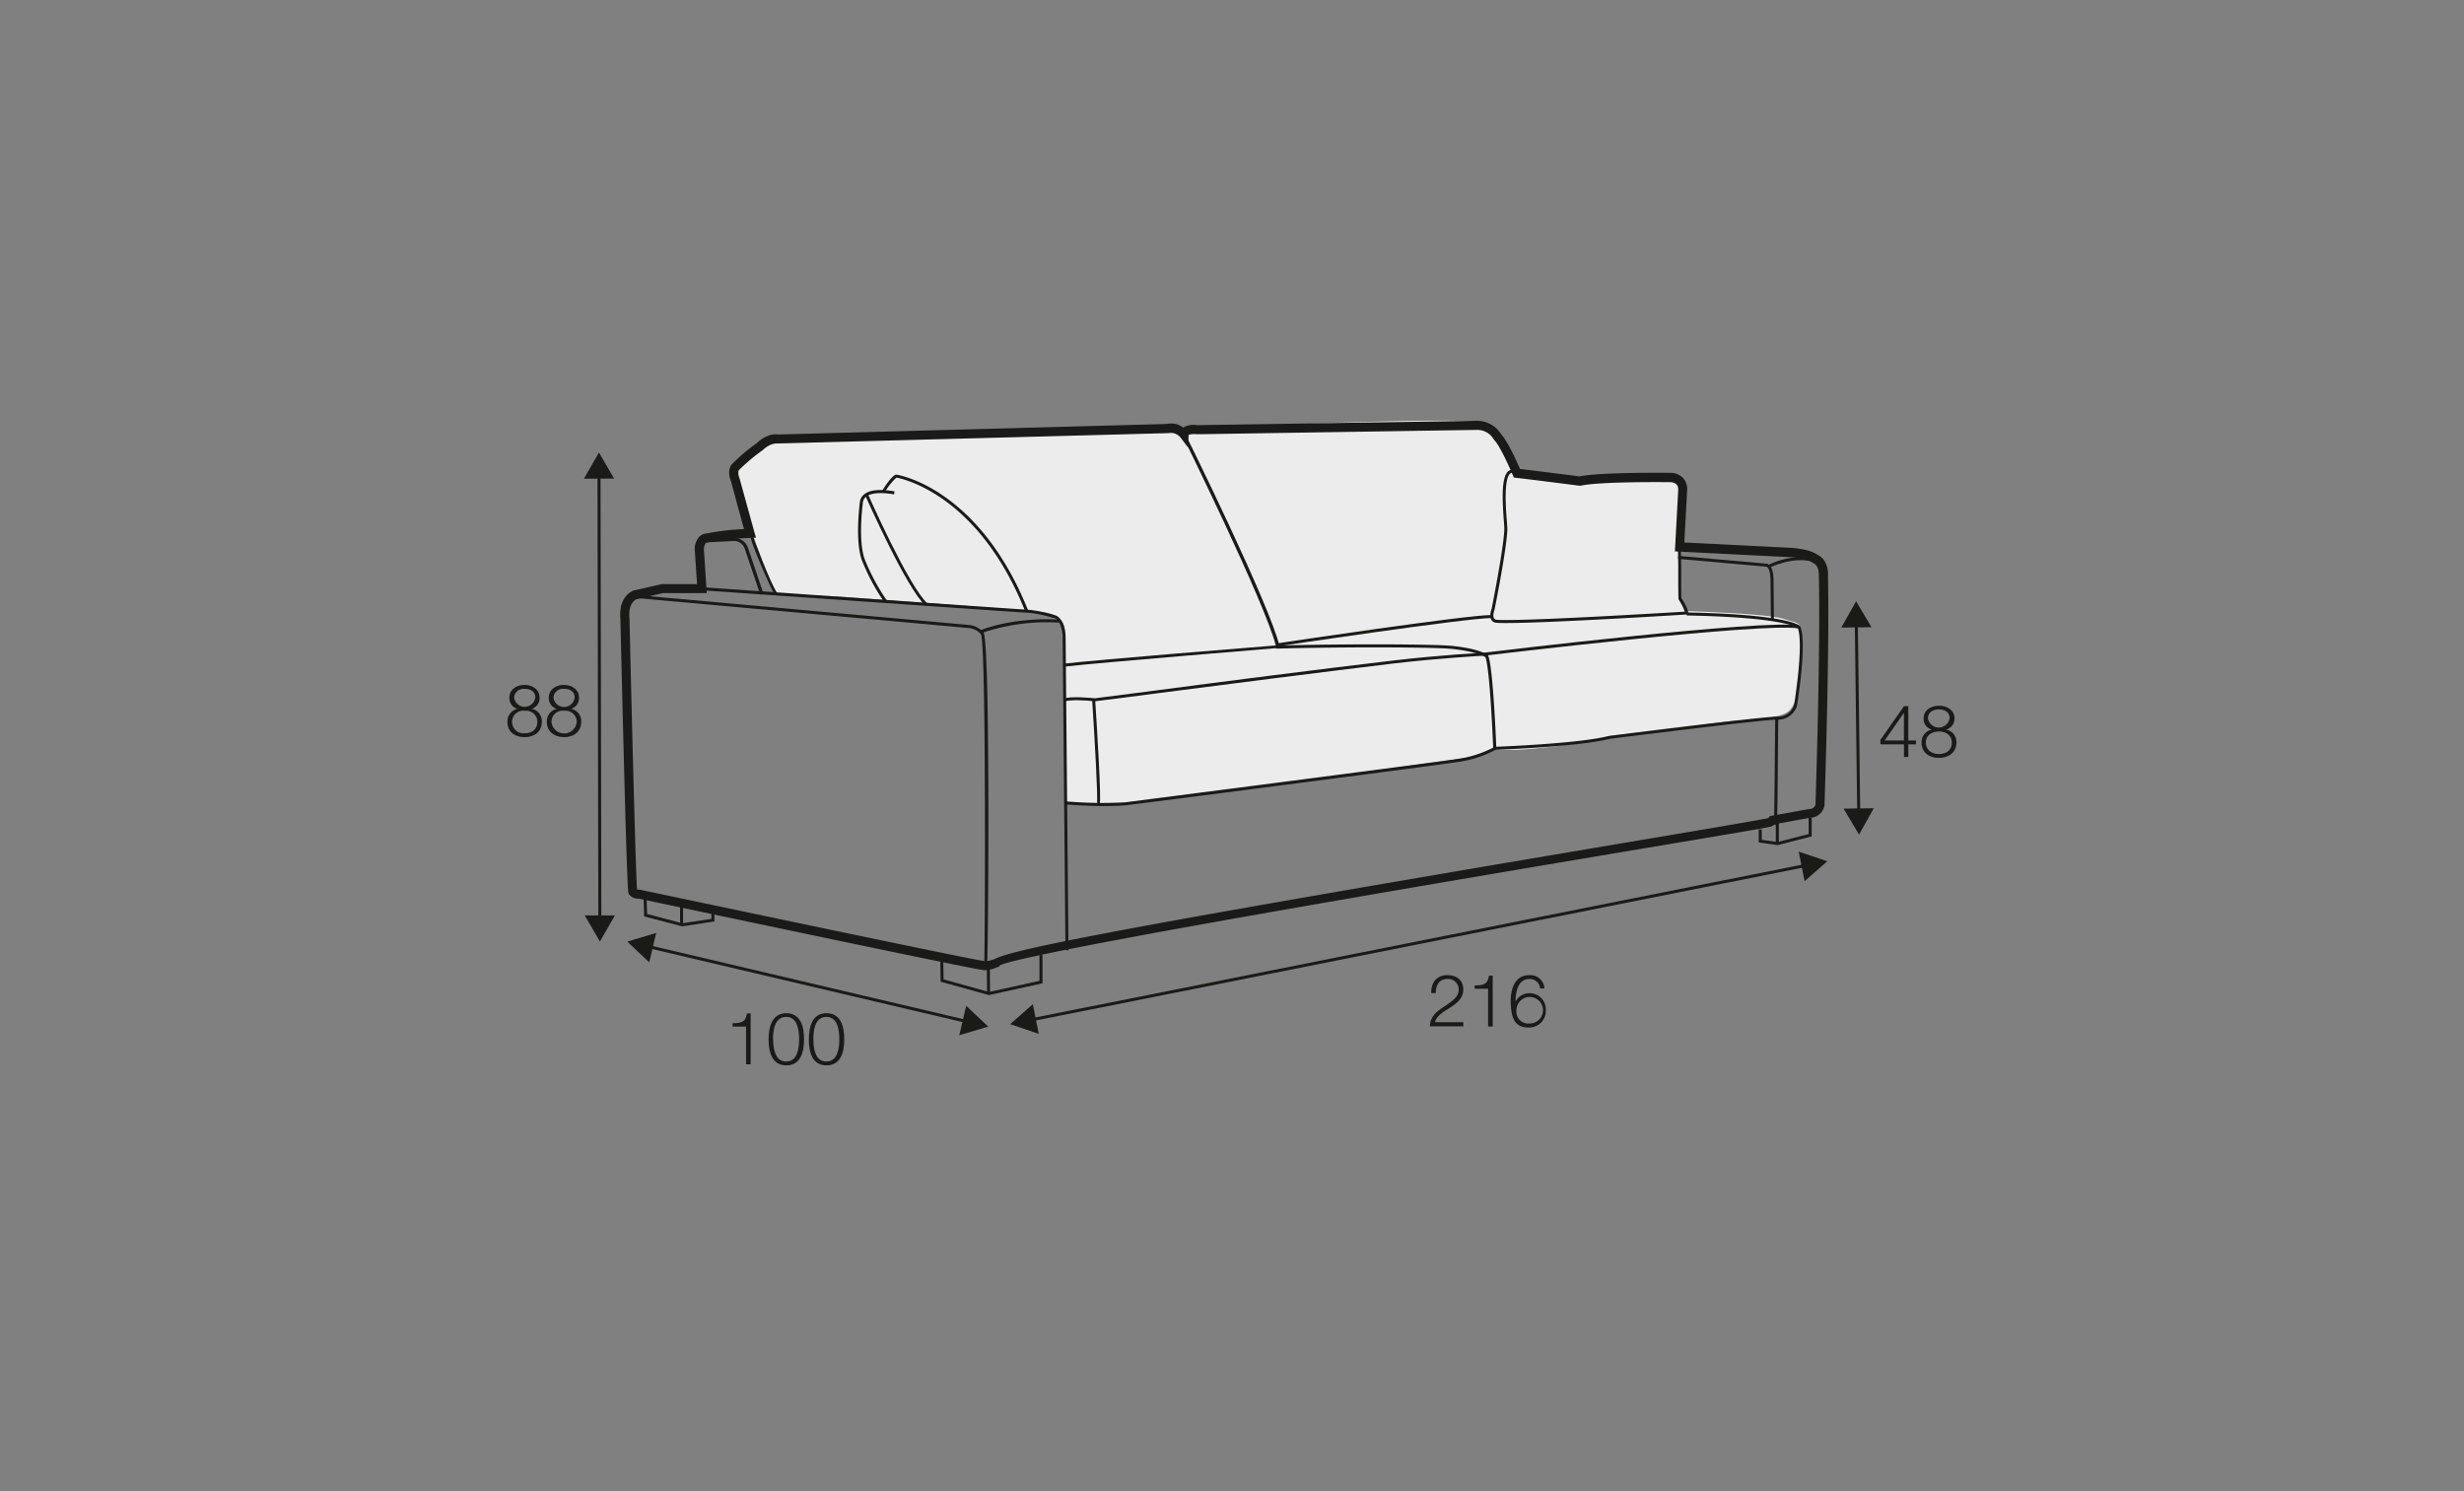 <?xml version="1.0" encoding="UTF-8"?>
<svg xmlns="http://www.w3.org/2000/svg" id="rys_Q" data-name="rys Q" viewBox="0 0 570 345">
  <rect x="0" y="0" width="570" height="345" fill="#808080" stroke="none"/>
  <defs>
    <style>.cls-1{fill:#ececec;}.cls-2{fill:#1a1a18;}</style>
  </defs>
  <path class="cls-1" d="M273.58,100.21a10.24,10.24,0,0,1,5.62-1.34c3.38.14,61.11-2.81,63.73-.91s8,11.56,8,11.56l16.55,2.38s19.54-3,21.07-.28a11.93,11.93,0,0,1,1.26,6l-1.26,10.13.1,10.05,1.57,3.59s18.67.56,22.32,1.78,4.11.56,4.14,3.89-.47,13.55-1.58,15.53-.86,3.53-13.41,4.15c-3.83.18-41.49,5.88-41.49,5.88s-7,.86-10.11.85h-4.62a20.1,20.1,0,0,1-5.24,1.69c-3,.53-54.47,7.47-54.47,7.47s-22.57,3.25-25.35,3.31-13.86-.22-13.86-.22l-.43-37.95s2.06-5.49-5.42-6.22S193.56,138,193.56,138s-13.69,0-14.09-.67-7.4-15.82-7.55-18.84-5.2-10.65,3.16-14.72c4.51-2.19.36-2.28,9.58-2.35s85-2.71,85-2.71Z"></path>
  <path class="cls-2" d="M227.92,224.48a3.06,3.06,0,0,1-.82-.1c-4.46-.63-76.22-15.81-79.3-16.46a2.7,2.7,0,0,1-2.19-.88,1.48,1.48,0,0,1-.3-1c-.4-4.36-1.37-45-1.79-62.83-.5-5.45,3-6.58,3.19-6.62l6.38-1.45,8.16,0-.5-7.51a4.33,4.33,0,0,1,1.06-3.5,2.67,2.67,0,0,1,1.7-.71,53.42,53.42,0,0,1,8.61-1c-.91-3.28-3-11-3-11-1.15-2.9.27-4.13.44-4.26a41.27,41.27,0,0,1,5.5-4.63c2.47-2.34,4.62-2.07,4.85-2L270,98.09a4.32,4.32,0,0,1,3.68.83,4.93,4.93,0,0,1,3.23-.56l.63,0,64.13-1a6.5,6.5,0,0,1,5.61,3.14c1.53,1.64,3.62,6.33,4.35,8,3.78.45,12.4,1.55,13.76,1.72,4.89-1,20.34-.83,21-.82a4,4,0,0,1,3.07,1.32,3.85,3.85,0,0,1,.82,2.79l-.64,12,25.28,1.27c3.18.43,4.16.67,6,1.85,2.09,1.36,2,4.3,1.94,4.43.42,17.69-.79,52.91-.8,53.27a3.43,3.43,0,0,1-3.28,2.86l-8.18,1.49a2.52,2.52,0,0,1-.8.51c-.28.17-2.91.64-34.95,6-44.58,7.51-136.47,23-143.58,26.15v.21l-.67.26A7.59,7.59,0,0,1,227.92,224.48Zm-80.55-18.72a4.14,4.14,0,0,0,.68.09c26.6,5.61,77.16,16.24,79.39,16.46l.32.09s0,0,.11,0a5.69,5.69,0,0,0,2-.46l0,.07c3.62-2.17,25-6.64,144.62-26.79,18.79-3.17,33.63-5.67,34.6-5.95l.24-.41.51-.12,8.77-1.57a1.33,1.33,0,0,0,1.37-1.08c0-.13,1.19-35.29.78-53,0-.09.06-2-1-2.63-1.41-.93-2-1.11-5-1.52l-27.3-1.37.76-14.18a1.83,1.83,0,0,0-.34-1.27,2.07,2.07,0,0,0-1.52-.56c-.13,0-16.24-.2-20.68.81l-.18,0-.18,0s-10.89-1.4-14.52-1.81l-.61-.08-.24-.56c-.75-1.82-3-6.79-4.24-8.05l-.19-.26a4.4,4.4,0,0,0-3.82-2.15l-64.11,1-.76,0a4.63,4.63,0,0,0-1.87.14l-.13,2.93-1.75-2.32a2.9,2.9,0,0,0-2.78-1l-90.53,2.4c-.23,0-1.56-.13-3.39,1.58a42.91,42.91,0,0,0-5.42,4.56s-.44.54.15,2c0,.11,3,10.85,3.4,12.36l.37,1.28-1.33.06c-.08,0-7.14.29-9.56,1l-.21.06-.21,0a.52.52,0,0,0-.32.16,2.67,2.67,0,0,0-.39,1.83l.63,9.73H153.32l-6.08,1.41s-2,.73-1.62,4.47C146.17,167,147.09,202.88,147.37,205.76Z"></path>
  <path class="cls-2" d="M246.48,219.83l-.66-72.73c-.32-3.81-1.9-4.11-1.92-4.11l-.12,0a33.9,33.9,0,0,0-5.41-1.18c-2.8-.14-75.3-5.19-76-5.24l0-.7c.73,0,73.23,5.11,76.06,5.25a35,35,0,0,1,5.63,1.23c.38.09,2.11.71,2.45,4.75l.66,72.76Z"></path>
  <path class="cls-2" d="M228.17,223.73l-.25-.06c-.27-.08-.27-.19-.29-.95h.06c.09-3.22.21-19.77.15-37.39-.09-33.44-.66-38.12-.9-38.58a4.32,4.32,0,0,0-3-1.46l-77.62-7,.06-.7,77.61,7a5,5,0,0,1,3.51,1.72c1.59,1.79,1.15,71,.86,76.82a.78.78,0,0,1,0,.13h0a1.05,1.05,0,0,1,0,.25Z"></path>
  <path class="cls-2" d="M227,146.49l-.25-.66c8.72-3.29,18.25-2.46,18.34-2.46l-.06.7A46.22,46.22,0,0,0,227,146.49Z"></path>
  <path class="cls-2" d="M255.49,186.49c-4.68,0-8.94-.38-9-.39l.06-.7a96,96,0,0,0,13.8.22c.7-.09,71.42-9.19,76.68-10a26,26,0,0,0,8.39-2.65c-.09-2.05-.77-18-1.77-20.89-.3-.22-2-1.33-7.74-1.94-3.79-.41-24.22-.52-40.72-.07l0-.7c16.53-.45,37-.34,40.81.07,6.67.72,8.15,2.12,8.21,2.18l.08.12c1.13,2.89,1.83,20.66,1.86,21.42v.21l-.18.1a25.72,25.72,0,0,1-8.82,2.84c-5.26.85-76,9.95-76.7,10C258.84,186.44,257.14,186.49,255.49,186.49Z"></path>
  <path class="cls-2" d="M345.79,173.48l0-.7c.2,0,19.38-.69,26.43-2.52,1.49-.19,35.39-4.46,38.82-4.46a3.85,3.85,0,0,0,4-2.71c0-.08,2.29-14.09.83-17.81-.43-.31-4.24-2.48-25.68-2.88l0-.7c23.25.43,26.09,3,26.2,3.12l.08.11c1.6,3.78-.67,17.74-.77,18.34A4.6,4.6,0,0,1,411,166.5c-3.34,0-38.29,4.4-38.64,4.44C365.24,172.79,346,173.47,345.79,173.48Z"></path>
  <path class="cls-2" d="M410.74,190.9l-.38-.3.32-.06-.31-.06c.09-.67.24-17.79.29-24.33h.7c-.14,18.5-.17,23.15-.37,24.33h0C410.93,190.88,410.85,190.89,410.74,190.9Z"></path>
  <path class="cls-2" d="M348.46,144.15c-.94,0-1.7,0-2.23-.06a1.41,1.41,0,0,1-1.15-.55c-.44-.58-.44-1.5,0-2.75,0-.09,2.78-13.89,2.92-18.4,0-.37-.05-1-.11-1.83-.36-4.79-.61-10,.95-11.48a1.5,1.5,0,0,1,1.23-.39l-.09.7a.7.7,0,0,0-.66.2c-1.44,1.36-1,7.81-.74,10.92.06.82.11,1.48.12,1.89-.14,4.58-2.83,18-2.95,18.57-.34,1-.37,1.77-.1,2.14a.79.79,0,0,0,.61.29c5.77.4,39.5-1.64,43.5-1.89a13.82,13.82,0,0,0-1.47-2.85l0-.08v-.09c-.06-.82-.06-2.78-.06-4.85,0-2.68,0-6.35-.15-6.78l.26-.1,0-.05-.27-.26.41-.09c.34.14.43.18.43,7.28,0,2,0,3.87.05,4.71.31.48,1.58,2.55,1.58,3.49v.33l-.33,0C388.76,142.27,358.39,144.15,348.46,144.15Z"></path>
  <path class="cls-2" d="M246.27,154.23l-.08-.69c8.06-.94,44.65-3.87,48.94-4.21-2.55-10-21.61-48.59-21.8-49L274,100c.81,1.63,19.82,40.13,22,49.53l.09.39-.41,0C295.19,150,254.78,153.24,246.27,154.23Z"></path>
  <path class="cls-2" d="M295.34,149.57l-.11-.69c1.79-.27,43.93-6.59,49.87-6.59h0v.7h0C339.21,143,295.77,149.5,295.34,149.57Z"></path>
  <path class="cls-2" d="M179.19,137.58c-.57-.79-6.31-13.53-5.61-14.13l.49,0-.24.24h.32c.1.73,4.12,11.4,5.61,13.46Z"></path>
  <path class="cls-2" d="M204.58,139.34a49.56,49.56,0,0,1-5.19-9.69c-1.42-3.9-.81-10.71-.48-13.46a2.64,2.64,0,0,1,1.09-1.88c1.28-1,3.68-1.18,6.94-.62l-.11.69c-3.06-.52-5.28-.35-6.41.49a1.93,1.93,0,0,0-.81,1.41c-.33,2.69-.93,9.38.43,13.13a48.14,48.14,0,0,0,5.12,9.52Z"></path>
  <path class="cls-2" d="M237.19,141.5c-10.81-27-28.25-30.69-29.81-31a13.67,13.67,0,0,0-2.7,3.4l-.6-.36c.19-.32,1.88-3.11,3.08-3.72l.1,0h.1c.19,0,19.06,2.88,30.48,31.42Z"></path>
  <polygon class="cls-2" points="228.75 230.23 217.59 227.12 217.51 221.98 218.21 221.97 218.28 226.59 228.77 229.51 240.46 226.93 240.46 220.95 241.16 220.95 241.16 227.5 228.75 230.23"></polygon>
  <polygon class="cls-2" points="228.33 229.85 228.28 223.37 228.98 223.37 229.03 229.84 228.33 229.85"></polygon>
  <polygon class="cls-2" points="157.8 214.33 157.73 214.31 149.02 212.02 148.87 207.6 149.56 207.57 149.7 211.47 157.84 213.61 164.57 212.59 164.57 210.46 165.27 210.46 165.27 213.19 157.8 214.33"></polygon>
  <rect class="cls-2" x="157.32" y="208.93" width="0.7" height="5.04"></rect>
  <polygon class="cls-2" points="411.23 195.53 411.17 195.52 406.85 194.91 406.85 191.88 407.55 191.88 407.55 194.3 411.2 194.82 418.4 192.97 418.4 189.15 419.1 189.15 419.1 193.51 411.23 195.53"></polygon>
  <rect class="cls-2" x="410.8" y="190.1" width="0.7" height="5.08"></rect>
  <path class="cls-2" d="M246.48,162.28l-.34-.62c1.26-.68,6.58-.16,7.18-.1,1.19-.14,6.68-.85,14.27-1.84,15.15-2,38.05-4.94,54.69-6.9,10.65-1.26,20.77-1.8,20.87-1.81l0,.7c-.1,0-10.21.55-20.83,1.8-16.64,2-39.53,4.94-54.68,6.9-7.6,1-13.09,1.71-14.36,1.84C251.06,162,247.28,161.84,246.48,162.28Z"></path>
  <path class="cls-2" d="M254.39,186l-.63-.32c.26-.88-.52-14.72-1.11-23.8l.69,0C253.7,167.3,254.83,185.14,254.39,186Z"></path>
  <path class="cls-2" d="M343.21,151.71l-.09-.69c2.67-.32,65.41-7.84,73.05-6.3l-.13.69C408.5,143.9,343.86,151.63,343.21,151.71Z"></path>
  <rect class="cls-2" x="236.85" y="217.76" width="182.69" height="0.7" transform="translate(-36.29 68.32) rotate(-11.27)"></rect>
  <polygon class="cls-2" points="240.29 239.19 233.68 236.95 238.93 232.34 240.29 239.19"></polygon>
  <polygon class="cls-2" points="417.46 203.88 422.7 199.27 416.09 197.03 417.46 203.88"></polygon>
  <polygon class="cls-2" points="138.41 212.82 138.22 109.72 138.92 109.72 139.11 212.82 138.41 212.82"></polygon>
  <polygon class="cls-2" points="135.08 110.75 138.56 104.7 142.06 110.73 135.08 110.75"></polygon>
  <polygon class="cls-2" points="135.27 211.8 138.78 217.84 142.25 211.79 135.27 211.8"></polygon>
  <polygon class="cls-2" points="223.63 236.7 149.92 219.35 150.08 218.67 223.79 236.02 223.63 236.7"></polygon>
  <polygon class="cls-2" points="150.19 222.65 145.11 217.86 151.79 215.85 150.19 222.65"></polygon>
  <polygon class="cls-2" points="221.91 239.52 228.6 237.51 223.51 232.72 221.91 239.52"></polygon>
  <rect class="cls-2" x="429.36" y="144.13" width="0.7" height="43.93" transform="translate(-2.06 5.44) rotate(-0.72)"></rect>
  <polygon class="cls-2" points="425.95 145.2 429.37 139.11 432.93 145.11 425.95 145.2"></polygon>
  <polygon class="cls-2" points="426.48 187.09 430.05 193.09 433.46 187 426.48 187.09"></polygon>
  <path class="cls-2" d="M338.52,237.46h-7.74c.08-3.49,3.66-4.35,5.66-6.35a2.93,2.93,0,0,0,1-2.21,2.42,2.42,0,0,0-2.63-2.4c-1.94,0-2.69,1.54-2.66,3.27h-1.06c-.05-2.42,1.21-4.16,3.76-4.16,2.05,0,3.65,1.12,3.65,3.3,0,2-1.43,3.19-3,4.19-1.14.77-3.24,1.81-3.52,3.39h6.53Z"></path>
  <path class="cls-2" d="M341.14,228c1.85-.06,3-.1,3.31-2.26h.86v11.75h-1.06v-8.73h-3.11Z"></path>
  <path class="cls-2" d="M356.28,228.68a2.39,2.39,0,0,0-2.45-2.18c-2.74,0-3.24,3.12-3.24,5.25h0a3.49,3.49,0,0,1,3.12-1.95,3.71,3.71,0,0,1,3.88,3.93,3.85,3.85,0,0,1-4,4c-2.85,0-4.11-1.66-4.11-6.24,0-1.4.35-5.86,4.19-5.86a3.25,3.25,0,0,1,3.61,3.07Zm-5.48,5.12a2.74,2.74,0,0,0,2.94,3,3.07,3.07,0,1,0-2.94-3Z"></path>
  <path class="cls-2" d="M123,164v0a2.86,2.86,0,0,1,2.34,3c0,2.37-1.8,3.54-4,3.54s-3.95-1.17-3.95-3.54a2.93,2.93,0,0,1,2.33-3v0a2.53,2.53,0,0,1-1.88-2.59c0-2,1.79-2.94,3.48-2.94s3.5.93,3.5,2.94A2.57,2.57,0,0,1,123,164Zm1.31,3a2.59,2.59,0,0,0-2.92-2.55,2.56,2.56,0,0,0-2.92,2.55,2.62,2.62,0,0,0,2.92,2.65C123,169.66,124.3,168.8,124.3,167Zm-.48-5.63c0-1.34-1.06-2-2.44-2a2.21,2.21,0,0,0-2.46,2,2.47,2.47,0,0,0,4.9,0Z"></path>
  <path class="cls-2" d="M132.1,164v0a2.86,2.86,0,0,1,2.35,3c0,2.37-1.81,3.54-3.95,3.54s-4-1.17-4-3.54a2.94,2.94,0,0,1,2.33-3v0a2.53,2.53,0,0,1-1.87-2.59c0-2,1.79-2.94,3.48-2.94s3.49.93,3.49,2.94A2.56,2.56,0,0,1,132.1,164Zm1.32,3a2.59,2.59,0,0,0-2.92-2.55,2.56,2.56,0,0,0-2.92,2.55,2.93,2.93,0,0,0,5.84,0Zm-.48-5.63c0-1.34-1.07-2-2.44-2a2.21,2.21,0,0,0-2.47,2,2.47,2.47,0,0,0,4.91,0Z"></path>
  <path class="cls-2" d="M169.48,236.75c1.85-.07,3-.1,3.31-2.27h.86v11.76h-1.06v-8.73h-3.11Z"></path>
  <path class="cls-2" d="M186,240.43c0,2.75-.67,6.06-4.1,6.06s-4.1-3.31-4.1-6,.68-6.07,4.1-6.07S186,237.69,186,240.43Zm-7.14,0c0,2,.36,5.17,3,5.17s3-3.12,3-5.17-.35-5.16-3-5.16S178.82,238.4,178.82,240.43Z"></path>
  <path class="cls-2" d="M195.3,240.43c0,2.75-.67,6.06-4.1,6.06s-4.09-3.31-4.09-6,.67-6.07,4.09-6.07S195.3,237.69,195.3,240.43Zm-7.14,0c0,2,.36,5.17,3,5.17s3-3.12,3-5.17-.35-5.16-3-5.16S188.16,238.4,188.16,240.43Z"></path>
  <path class="cls-2" d="M435,171.19l5.45-7.81h1v7.94h1.77v.89h-1.77v2.92h-1v-2.92H435Zm5.43.13v-6.4h0l-4.44,6.4Z"></path>
  <path class="cls-2" d="M450.17,168.8v0a2.86,2.86,0,0,1,2.4,3c0,2.37-1.85,3.54-4.05,3.54s-4-1.17-4-3.54a2.94,2.94,0,0,1,2.39-3v0a2.53,2.53,0,0,1-1.92-2.58c0-2,1.84-2.94,3.56-2.94s3.58.92,3.58,2.94A2.57,2.57,0,0,1,450.17,168.8Zm1.34,3c0-1.7-1.41-2.58-3-2.55s-3,.82-3,2.55,1.35,2.65,3,2.65S451.51,173.64,451.51,171.84Zm-.49-5.62c0-1.35-1.09-2.05-2.5-2.05s-2.52.7-2.52,2.05a2.53,2.53,0,0,0,5,0Z"></path>
  <path class="cls-2" d="M409.67,143.4l-.09-8.92c0-2.21-.46-3-.73-3.22a.47.47,0,0,0-.32-.16l-20.34-1.8.06-.69,20.24,1.79a1.2,1.2,0,0,1,.78.3c.67.56,1,1.83,1,3.77l.09,8.92Z"></path>
  <path class="cls-2" d="M409.31,131.37l-.33-.62c.21-.12,5.27-2.74,10.38-1.53l-.16.68C414.36,128.75,409.36,131.34,409.31,131.37Z"></path>
  <path class="cls-2" d="M214.14,140.18c-4.44-4-13.59-24.7-14-25.58l.64-.28c.09.22,9.48,21.48,13.81,25.34Z"></path>
  <path class="cls-2" d="M175.88,137.58,172.3,127a2.63,2.63,0,0,0-2.46-1.84h0l-7.4.37,0-.7,7.41-.37h.05a3.34,3.34,0,0,1,3.14,2.31l3.57,10.59Z"></path>
</svg>
